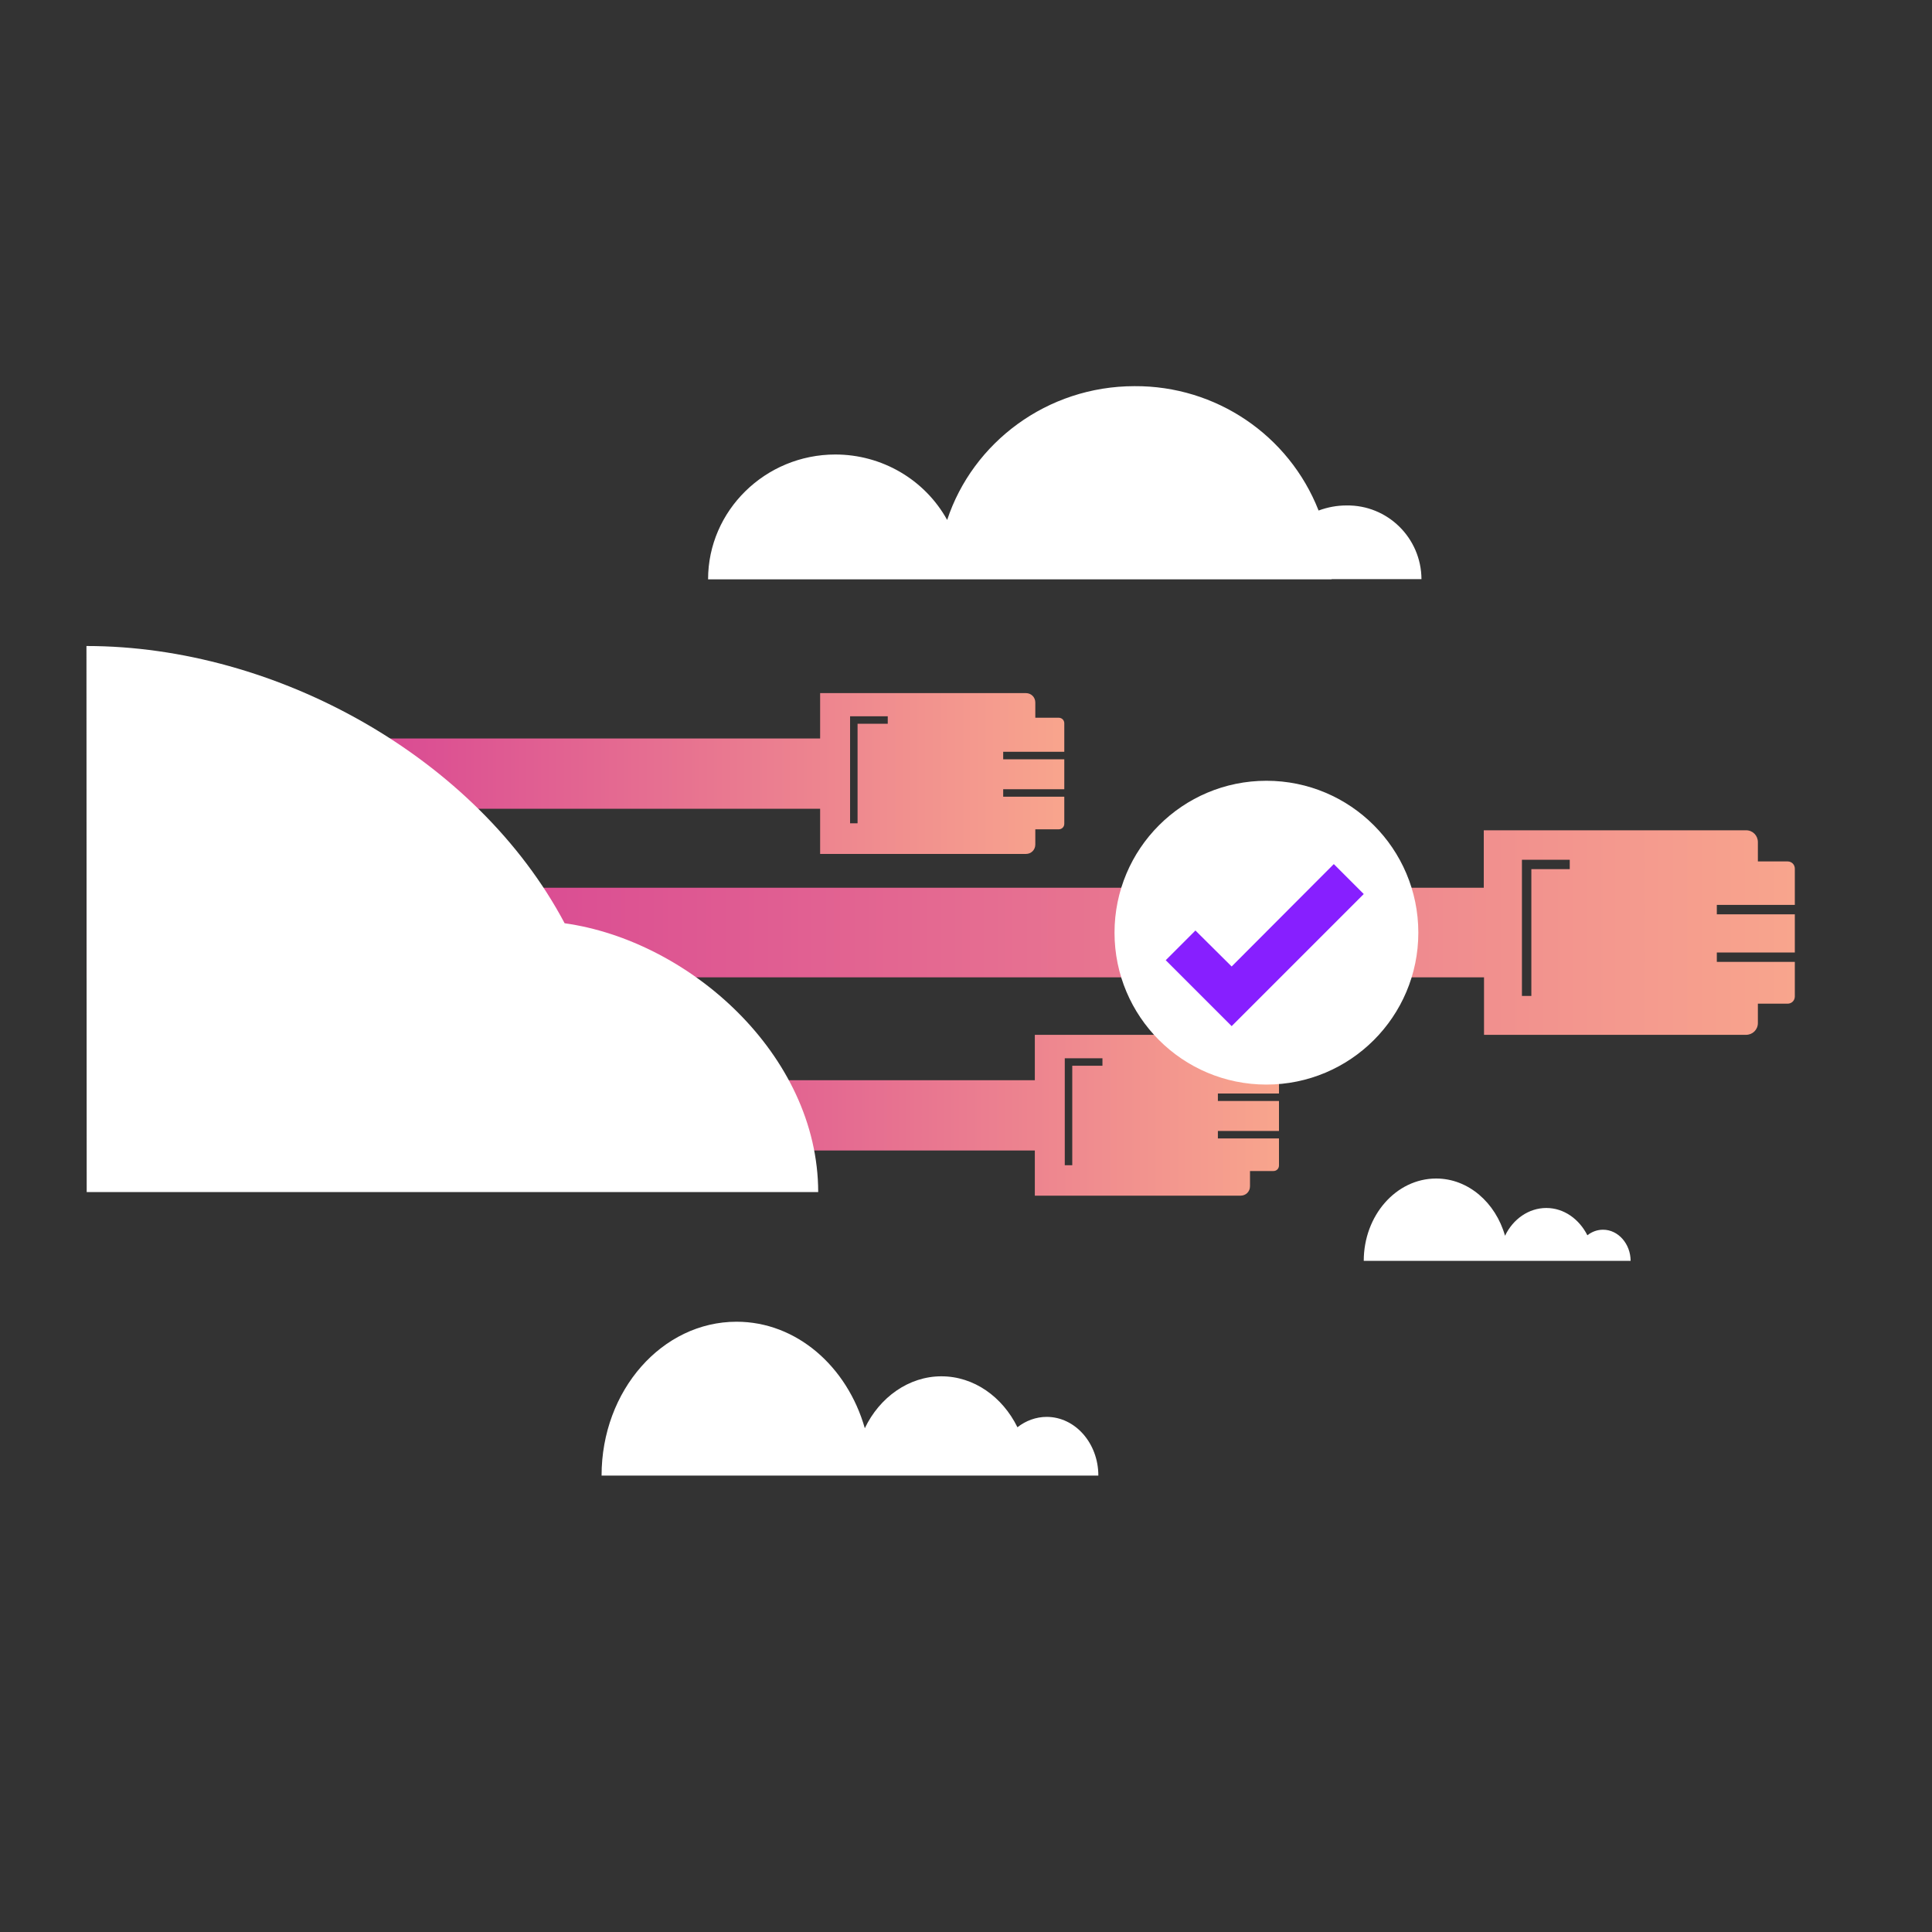 <?xml version="1.0" encoding="utf-8"?>
<!-- Generator: Adobe Illustrator 24.0.1, SVG Export Plug-In . SVG Version: 6.00 Build 0)  -->
<svg version="1.1" id="Layer_1" xmlns="http://www.w3.org/2000/svg" xmlns:xlink="http://www.w3.org/1999/xlink" x="0px" y="0px"
	 viewBox="0 0 800 800" style="enable-background:new 0 0 800 800;" xml:space="preserve">
<rect x="0" y="0" width="800" height="800" fill="#333333" stroke="none"/>
<style type="text/css">
	.st0{display:none;}
	.st1{display:inline;fill:#871FFF;}
	.st2{fill:url(#SVGID_1_);}
	.st3{fill:url(#SVGID_2_);}
	.st4{fill:#FFFFFF;}
	.st5{fill:url(#SVGID_3_);}
	.st6{fill:#871FFF;}
</style>
<g id="Layer_2_1_" class="st0">
	<rect x="-7.2" y="-7.2" class="st1" width="814.5" height="814.5"/>
</g>
<g id="Layer_1_1_">
	
		<linearGradient id="SVGID_1_" gradientUnits="userSpaceOnUse" x1="1628.9" y1="540.2" x2="1999.7" y2="540.2" gradientTransform="matrix(-1 0 0 -1 2158.5 1002)">
		<stop  offset="0" style="stop-color:#F8A58D"/>
		<stop  offset="1" style="stop-color:#D02E95"/>
	</linearGradient>
	<path class="st2" d="M218.3,476.4h210.2v18.7h85.2c2.2,0,3.9-1.7,3.9-3.9v-6.3h9.7c1.3,0,2.3-1,2.3-2.3v-11.2h-25.3v-3.1h25.3
		v-12.4h-25.3v-3.1h25.3V441c0-1.3-1-2.3-2.3-2.3h-9.7v-6.3c0-2.2-1.7-3.9-3.9-3.9h-85.2v18.8H158.8
		C180.2,453.7,200.2,463.6,218.3,476.4z M440.9,438.2h15.6v3.1H444v41.2h-3.1V438.2z"/>
	
		<linearGradient id="SVGID_2_" gradientUnits="userSpaceOnUse" x1="1415.3" y1="615.85" x2="2122.6" y2="615.85" gradientTransform="matrix(-1 0 0 -1 2158.5 1002)">
		<stop  offset="0" style="stop-color:#F8A58D"/>
		<stop  offset="1" style="stop-color:#D02E95"/>
	</linearGradient>
	<path class="st3" d="M614.4,367.6H35.9v37.1h578.6v23.8H723c2.7,0,4.9-2.1,4.9-4.9v-8h12.3c1.7,0,3-1.3,3-3v-14.3h-32.3v-3.9h32.3
		v-15.8h-32.3v-3.9h32.3v-15c0-1.7-1.3-3-3-3h-12.3v-8c0-2.7-2.1-4.9-4.9-4.9H614.4V367.6L614.4,367.6z M630.2,356H650v3.9h-15.9
		v52.5h-3.9L630.2,356L630.2,356z"/>
	<circle class="st4" cx="524.4" cy="386.2" r="62.9"/>
	
		<linearGradient id="SVGID_3_" gradientUnits="userSpaceOnUse" x1="1717.8" y1="681.7" x2="2088.7" y2="681.7" gradientTransform="matrix(-1 0 0 -1 2158.5 1002)">
		<stop  offset="0" style="stop-color:#F8A58D"/>
		<stop  offset="1" style="stop-color:#D02E95"/>
	</linearGradient>
	<path class="st5" d="M129.4,334.9h210.2v18.7h85.2c2.2,0,3.9-1.7,3.9-3.9v-6.3h9.7c1.3,0,2.3-1,2.3-2.3v-11.2h-25.3v-3.1h25.3
		v-12.4h-25.3v-3.1h25.3v-11.8c0-1.3-1-2.3-2.3-2.3h-9.7v-6.3c0-2.2-1.7-3.9-3.9-3.9h-85.2v18.8H69.8
		C91.2,312.1,111.3,322.1,129.4,334.9z M352,296.6h15.6v3.1h-12.5v41.2H352V296.6z"/>
	<path class="st4" d="M35.9,493.6h302.9c-0.1-57-53.5-104.1-105-111.3c-36.3-68.5-119.2-114.8-198-114.8"/>
	<path class="st4" d="M551.4,239.9H293.2c0-28.5,23.7-51.7,52.7-51.7c19.2,0,37,10.3,46.3,27.1c10.6-32.1,41.4-55.4,77.6-55.4
		c33.6-0.2,63.9,20.2,76.2,51.5c3.8-1.4,7.6-2.1,11.5-2.1l0,0c17-0.3,31,13.4,31.1,30.5h-37.2L551.4,239.9L551.4,239.9z"/>
	<polygon class="st6" points="510,424.9 482.7,397.6 495,385.3 510,400.2 552.3,357.8 564.7,370.2 	"/>
	<path class="st4" d="M454.8,611H249.1c0-35.3,25.1-63.7,55.9-63.7c24.8,0,45.8,18.5,53.1,44.1c6.1-12.8,18.2-21.5,31.7-21.5
		s25.3,8.5,31.5,21.1c3.4-2.7,7.7-4.3,12.1-4.3C445.2,586.7,454.8,597.6,454.8,611z"/>
	<path class="st4" d="M675.2,522.1H564.7c0-18.8,13.4-34.1,30-34.1c13.3,0,24.6,10,28.5,23.7c3.3-6.9,9.8-11.5,17.1-11.5
		s13.6,4.6,17,11.3c1.9-1.5,4.1-2.3,6.5-2.3C670.1,509.2,675.2,515.1,675.2,522.1z"/>
</g>
</svg>
